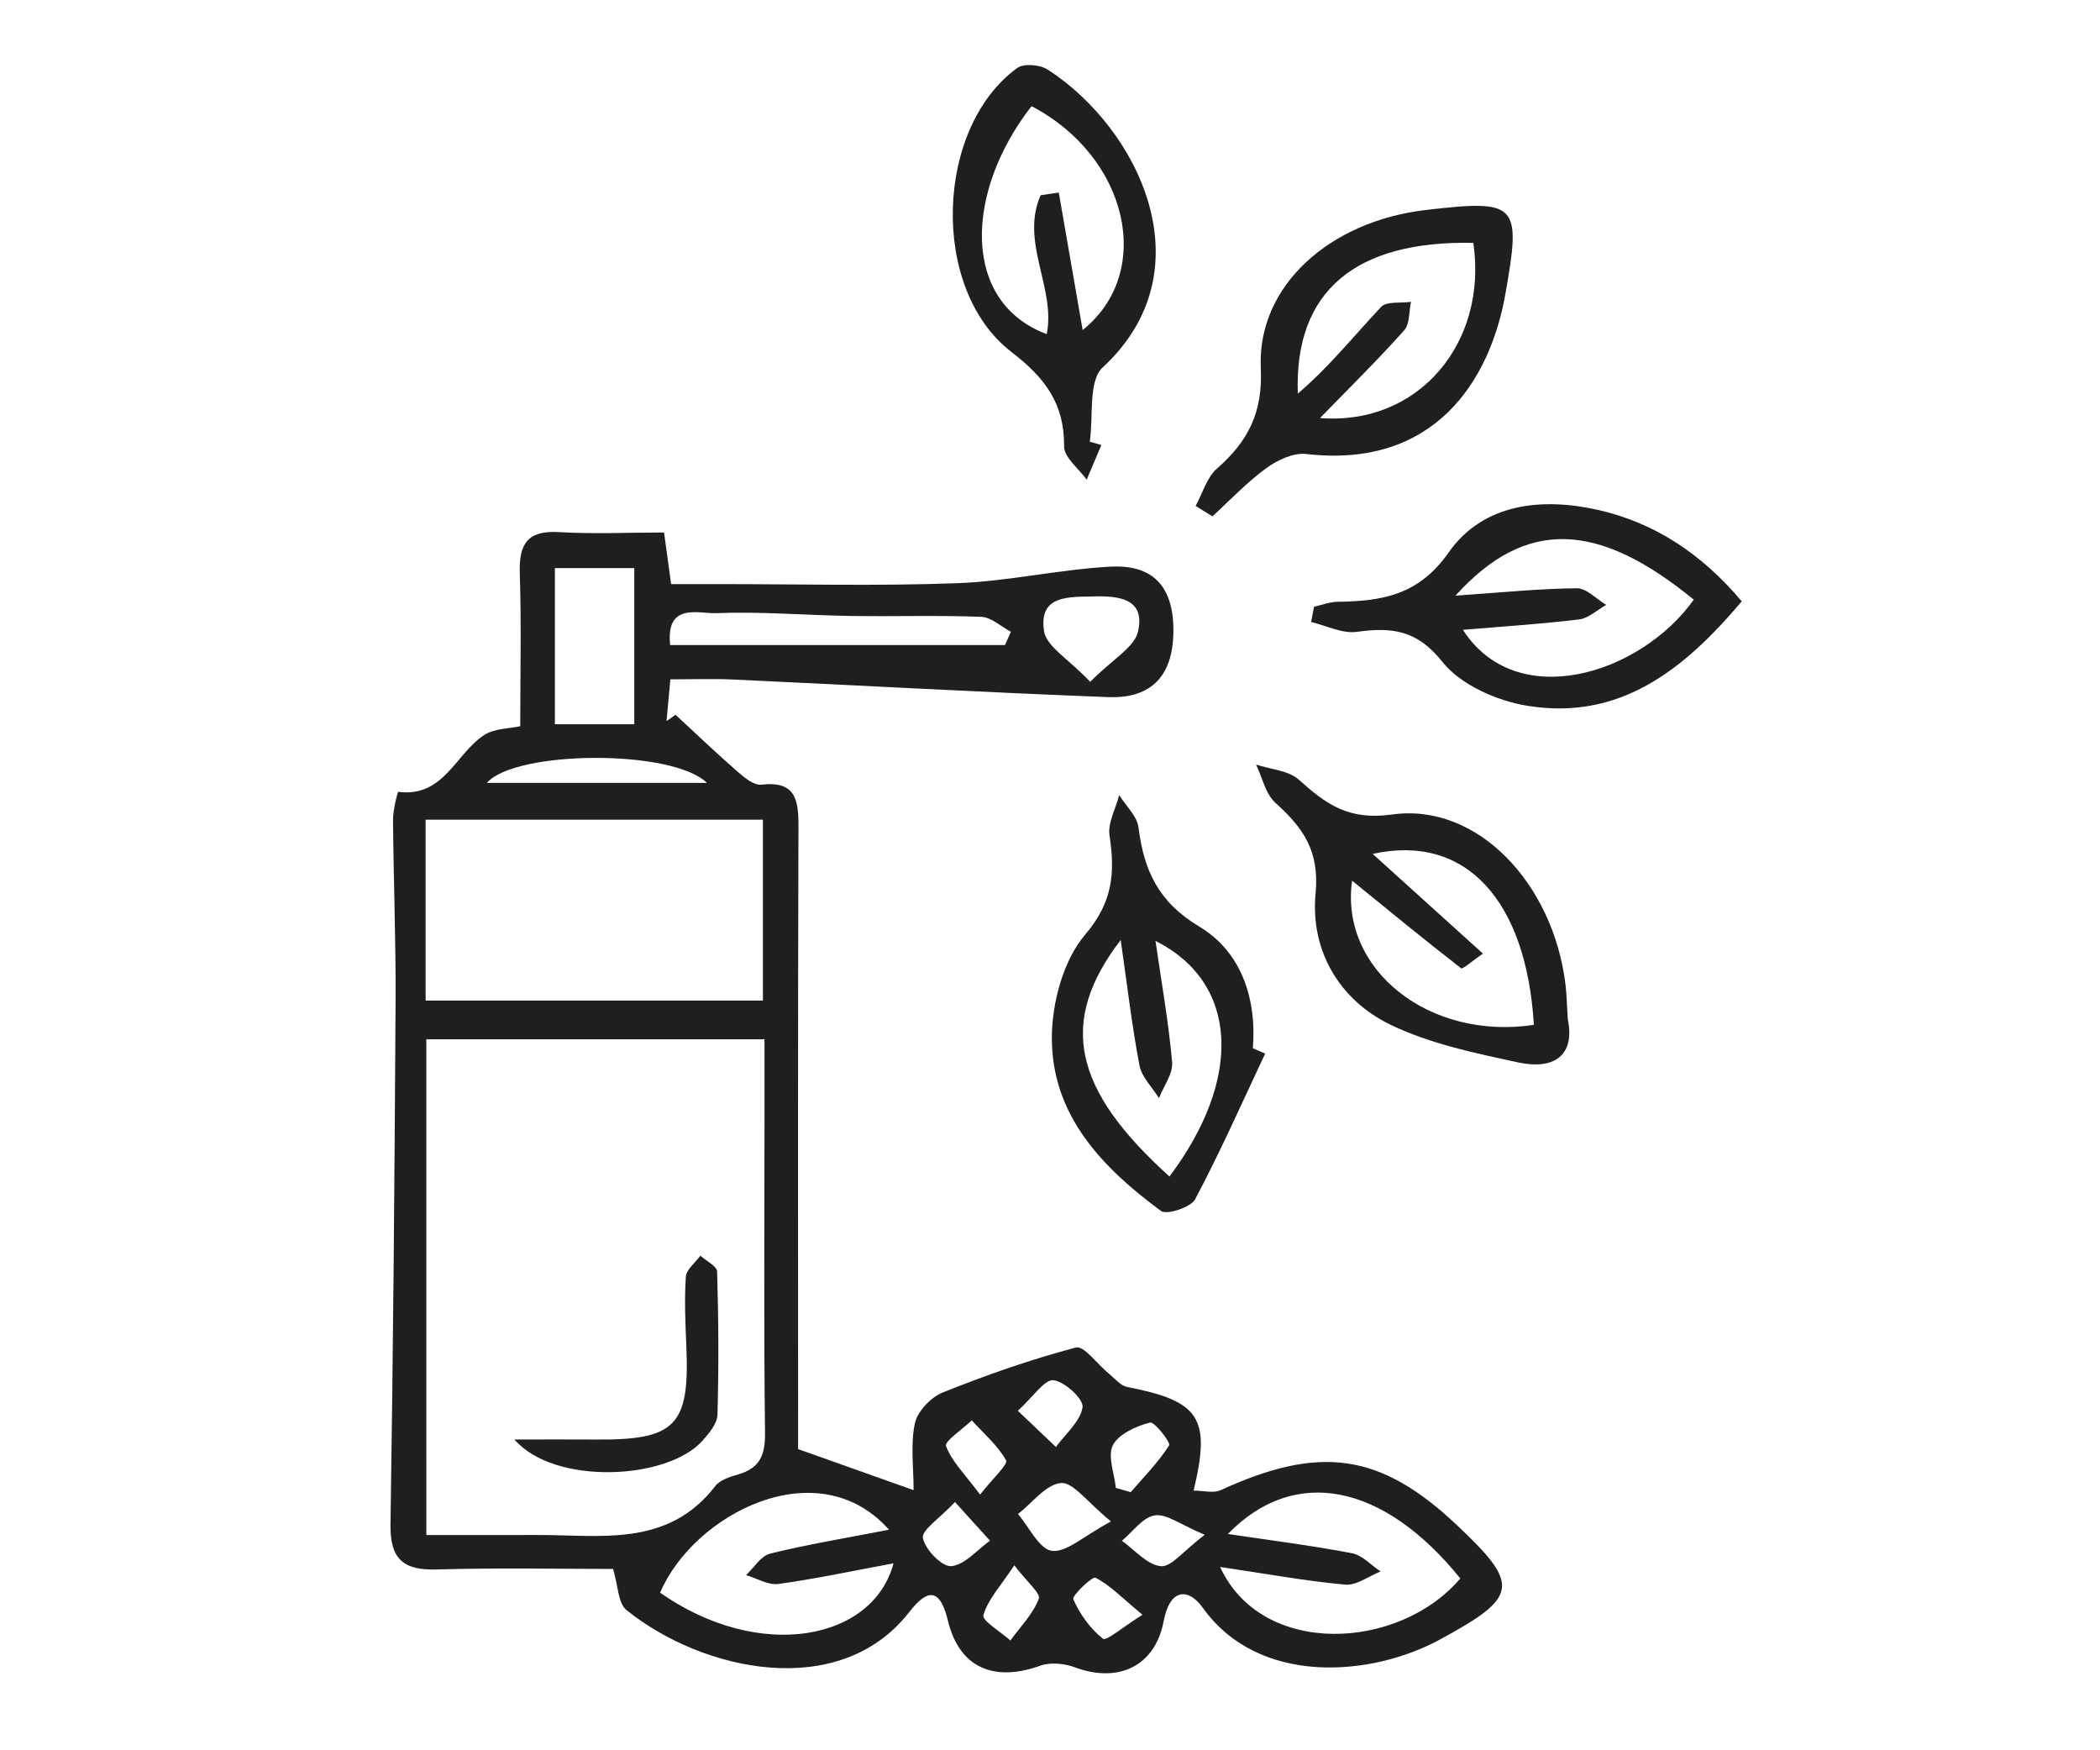 <?xml version="1.0" encoding="utf-8"?>
<!-- Generator: Adobe Illustrator 24.3.0, SVG Export Plug-In . SVG Version: 6.00 Build 0)  -->
<svg version="1.1" id="Layer_1" xmlns="http://www.w3.org/2000/svg" xmlns:xlink="http://www.w3.org/1999/xlink" x="0px" y="0px"
	 viewBox="0 0 600 500" style="enable-background:new 0 0 600 500;" xml:space="preserve">
<style type="text/css">
	.st0{fill:#1F1F1F;}
</style>
<path class="st0" d="M189.73,152.12c0.73,5.34,1.28,9.31,2.02,14.74c4.45,0,8.84,0,13.23,0c22.83-0.01,45.69,0.59,68.49-0.26
	c14.58-0.54,29.05-3.9,43.64-4.72c12.41-0.7,18.09,5.76,18.15,17.98c0.06,12.86-5.97,19.77-18.66,19.28
	c-35.78-1.37-71.54-3.38-107.3-5.03c-5.7-0.26-11.42-0.04-17.77-0.04c-0.44,4.87-0.77,8.41-1.09,11.94
	c0.85-0.61,1.71-1.22,2.56-1.83c5.92,5.46,11.74,11.04,17.81,16.33c1.91,1.67,4.63,3.88,6.72,3.64c9.8-1.12,10.63,4.29,10.6,12.02
	c-0.19,59.34-0.1,118.69-0.1,177.79c11.49,4.08,22.4,7.96,33,11.73c0-6.53-0.93-13.03,0.36-19.06c0.74-3.44,4.56-7.48,7.96-8.84
	c12.43-4.98,25.14-9.44,38.07-12.85c2.28-0.6,6.11,4.78,9.27,7.35c1.73,1.41,3.4,3.54,5.37,3.92c20.71,4.05,23.98,8.76,18.97,29.61
	c2.77,0,5.67,0.83,7.75-0.13c28.33-13.02,45.59-10.59,67.3,9.82c18.44,17.33,17.81,20.65-4.7,32.87
	c-19.66,10.66-51.7,13.31-67.74-9.1c-4.02-5.61-9.35-5.74-11.18,3.88c-2.47,12.97-13.08,17.7-25.29,13.16
	c-3-1.12-7.02-1.54-9.93-0.49c-13.2,4.75-23.16,0.66-26.41-12.87c-2.5-10.41-6.51-8.25-11.12-2.35
	c-19.82,25.36-58.92,16.91-80.73-0.68c-2.41-1.94-2.36-6.94-3.82-11.73c-15.64,0-33.03-0.37-50.39,0.15
	c-9.6,0.29-13.35-3.01-13.2-12.89c0.76-49.78,1.17-99.56,1.45-149.34c0.1-17.32-0.59-34.64-0.73-51.97
	c-0.02-2.76,1.31-7.97,1.5-7.94c13.06,1.66,16.39-10.97,24.57-16.25c2.9-1.88,7.08-1.79,10.28-2.51c0-14.93,0.34-29.33-0.13-43.69
	c-0.27-8.38,2.2-12.31,11.24-11.75C169.56,152.59,179.45,152.12,189.73,152.12z M121.82,438.51c10.96,0,21.22,0.03,31.47-0.01
	c18.25-0.06,37.5,3.65,51.07-13.97c1.36-1.76,4.19-2.67,6.52-3.33c6.14-1.75,7.78-5.47,7.7-11.81c-0.37-30.25-0.15-60.5-0.15-90.75
	c0-7.27,0-14.53,0-21.74c-33.26,0-64.6,0-96.62,0C121.82,343.75,121.82,390.03,121.82,438.51z M217.98,234.16
	c-33.07,0-64.79,0-96.37,0c0,17.51,0,34.3,0,51.68c32.62,0,64.28,0,96.37,0C217.98,268.59,217.98,252.14,217.98,234.16z
	 M348.6,447.63c11.91,25.89,51.05,23.98,68.63,3.28c-21.93-27.15-47.34-32.33-66.41-12.7c12.2,1.82,23.89,3.29,35.44,5.49
	c2.96,0.56,5.48,3.42,8.2,5.22c-3.39,1.34-6.9,4.05-10.13,3.76C372.92,451.63,361.6,449.55,348.6,447.63z M254,436.99
	c-20.33-22.92-55.83-4.48-65.4,17.99c28.39,19.89,60.83,13.69,66.69-8.39c-11.2,2.08-21.98,4.39-32.88,5.9
	c-2.91,0.4-6.16-1.62-9.25-2.53c2.27-2.12,4.24-5.49,6.87-6.14C230.72,441.19,241.61,439.39,254,436.99z M158.54,162.28
	c0,15.43,0,29.65,0,44.62c7.74,0,14.89,0,22.68,0c0-15.44,0-29.89,0-44.62C173.1,162.28,166.59,162.28,158.54,162.28z
	 M287.14,184.27c0.56-1.26,1.12-2.53,1.69-3.79c-2.82-1.49-5.6-4.16-8.48-4.27c-12.43-0.48-24.89-0.06-37.34-0.25
	c-12.83-0.2-25.69-1.31-38.48-0.8c-4.88,0.19-14.38-3.16-13.05,9.12C223.62,184.27,255.38,184.27,287.14,184.27z M311.48,194.77
	c6.52-6.55,12.62-9.84,13.65-14.3c2.18-9.36-5.26-10.29-12.54-10.09c-7.16,0.19-15.88-0.51-14.29,9.93
	C298.96,184.65,305.19,188.15,311.48,194.77z M139.1,223.65c21.2,0,41.39,0,62.9,0C192.02,213.91,147.14,214.34,139.1,223.65z
	 M317.43,434.63c-6.83-5.55-10.81-11.27-14.27-10.98c-4.32,0.36-8.23,5.69-12.31,8.87c3.21,3.73,6.09,10.06,9.7,10.5
	C304.72,443.54,309.52,438.86,317.43,434.63z M290.81,403.01c4.8,4.57,7.84,7.46,10.88,10.35c2.74-3.76,6.99-7.28,7.61-11.36
	c0.35-2.29-5.08-7.35-8.3-7.71C298.44,394,295.3,398.94,290.81,403.01z M272.86,429.09c-4.44,4.72-9.59,8-9.17,10.27
	c0.59,3.26,5.45,8.27,8.09,8.04c3.87-0.34,7.4-4.65,11.07-7.28C280.07,437.05,277.29,433.98,272.86,429.09z M318.81,425.05
	c1.42,0.4,2.83,0.81,4.25,1.21c3.78-4.38,7.91-8.54,10.98-13.37c0.51-0.81-4.23-6.86-5.48-6.52c-3.94,1.06-8.9,3.22-10.57,6.45
	C316.38,415.93,318.39,420.9,318.81,425.05z M344.21,438.44c-6.92-2.89-10.88-6.06-14.28-5.54c-3.42,0.52-6.29,4.69-9.39,7.26
	c3.69,2.6,7.22,6.88,11.12,7.25C334.65,447.7,338.11,443.05,344.21,438.44z M289.8,447.16c-3.9,5.9-7.53,9.74-8.83,14.25
	c-0.44,1.54,4.97,4.77,7.71,7.22c2.84-3.91,6.45-7.53,8.12-11.89C297.41,455.18,293.35,451.83,289.8,447.16z M326.42,461.29
	c-5.77-4.81-9.22-8.4-13.4-10.59c-0.9-0.47-6.81,5.14-6.36,6.16c1.88,4.26,4.85,8.43,8.48,11.28
	C316.09,468.88,320.86,464.76,326.42,461.29z M280.03,426.96c3.7-4.74,8.05-8.65,7.41-9.79c-2.39-4.29-6.39-7.68-9.79-11.41
	c-2.61,2.5-7.86,5.99-7.36,7.33C271.93,417.49,275.66,421.11,280.03,426.96z"/>
<path class="st0" d="M341.6,144.53c1.99-3.61,3.19-8.12,6.1-10.67c8.84-7.74,13.13-15.93,12.53-28.68
	c-1.1-23.41,19.57-41.98,47.12-45.19c26.28-3.06,27.36-1.88,22.74,24.11c-4.38,24.67-20.27,49.85-56.91,45.59
	c-3.66-0.42-8.26,1.77-11.44,4.09c-5.52,4.02-10.27,9.1-15.34,13.73C344.81,146.52,343.21,145.53,341.6,144.53z M377.15,119.42
	c28.13,2.22,47.98-21.43,43.8-50.04c-33.31-0.69-51.19,13.48-50.15,43.06c8.75-7.41,15.94-16.39,23.79-24.75
	c1.58-1.68,5.64-1.04,8.55-1.47c-0.6,2.76-0.31,6.32-1.95,8.15C393.85,102.61,385.97,110.35,377.15,119.42z"/>
<path class="st0" d="M361.48,300.97c-6.56,13.92-12.8,28.02-20,41.6c-1.24,2.34-8.12,4.59-9.79,3.35
	c-16.74-12.36-31.21-27.29-31.16-49.47c0.02-10.01,3.27-22.13,9.53-29.48c7.93-9.3,8.55-17.67,6.95-28.26
	c-0.55-3.63,1.76-7.7,2.76-11.56c1.91,3.06,5.1,5.95,5.51,9.2c1.55,12.27,5.64,21.33,17.42,28.38
	c11.79,7.05,16.42,20.33,15.26,34.72C359.13,299.96,360.31,300.46,361.48,300.97z M334.13,336.09
	c21.11-28.09,19.68-55.42-3.99-67.31c1.71,11.89,3.75,23.22,4.75,34.65c0.29,3.29-2.42,6.84-3.75,10.27
	c-1.92-3.09-4.93-5.98-5.57-9.32c-2.16-11.28-3.48-22.73-5.37-35.85C302.21,291.97,306.61,311.26,334.13,336.09z"/>
<path class="st0" d="M497.64,171.78c-16.66,19.78-34.97,34.06-61.14,29.86c-8.75-1.4-19.15-5.97-24.4-12.58
	c-7.3-9.2-14.52-9.92-24.45-8.56c-4.14,0.57-8.69-1.78-13.05-2.81c0.28-1.45,0.56-2.9,0.84-4.36c2.24-0.5,4.47-1.39,6.72-1.42
	c12.58-0.18,23.12-1.78,31.72-14.06c9.9-14.14,26.77-15.8,42.8-12.16C472.66,149.33,486.12,158.1,497.64,171.78z M415.84,170.16
	c13.48-0.92,24.08-2.02,34.69-2.11c2.78-0.02,5.59,3.08,8.38,4.75c-2.57,1.44-5.03,3.82-7.74,4.15
	c-10.88,1.32-21.83,2.01-33.19,2.97c15.22,23.67,50.53,12.95,65.96-8.61C456.71,149.03,436.03,147.85,415.84,170.16z"/>
<path class="st0" d="M447.93,291.11c2.18,10.46-3.96,14.58-14.11,12.4c-12.37-2.66-25.15-5.3-36.42-10.72
	c-14.91-7.17-23.05-21.47-21.52-37.53c1.17-12.28-3.63-18.83-11.48-25.92c-2.82-2.55-3.74-7.22-5.53-10.92
	c4.14,1.37,9.26,1.65,12.23,4.32c7.75,6.97,14.17,11.69,26.62,9.94c24.26-3.41,46.02,19.52,49.56,48.55
	C447.64,284.1,447.67,287.01,447.93,291.11z M386.31,251.58c-3.57,25.47,22.1,45.7,51.94,41.19c-2.13-35.4-19.34-54.73-46.06-48.84
	c10.87,9.82,20.86,18.86,31.51,28.49c-3.2,2.18-5.78,4.54-6.24,4.18C406.96,268.46,396.7,260.03,386.31,251.58z"/>
<path class="st0" d="M314.67,127.13c-1.4,3.3-2.79,6.6-4.19,9.9c-2.26-3.17-6.47-6.35-6.45-9.51c0.08-12.24-5.37-19.52-15.11-27.03
	c-23.32-17.97-21.74-64.07,1.73-81.08c1.87-1.35,6.48-0.95,8.66,0.45c25.81,16.6,45.99,57.17,15.75,85.09
	c-4.19,3.87-2.61,14-3.7,21.23C312.47,126.5,313.57,126.81,314.67,127.13z M309.33,94.28c20.63-16.5,13-49.56-14.61-63.95
	c-19.02,24.38-20.19,55.93,4.34,65.12c2.67-13.12-7.65-26.31-1.73-39.68c1.73-0.25,3.45-0.51,5.18-0.76
	C304.79,68.11,307.06,81.2,309.33,94.28z"/>
<path class="st0" d="M146.99,411.22c9.28,0,16.31-0.05,23.33,0.01c22.73,0.18,26.76-4.02,25.78-26.64
	c-0.28-6.61-0.59-13.27-0.14-19.85c0.14-2.1,2.7-4.03,4.15-6.03c1.67,1.51,4.73,2.98,4.78,4.55c0.41,13.62,0.49,27.27,0.1,40.89
	c-0.07,2.51-2.36,5.25-4.23,7.36C190.67,422.89,158.29,424.34,146.99,411.22z"/>
</svg>
